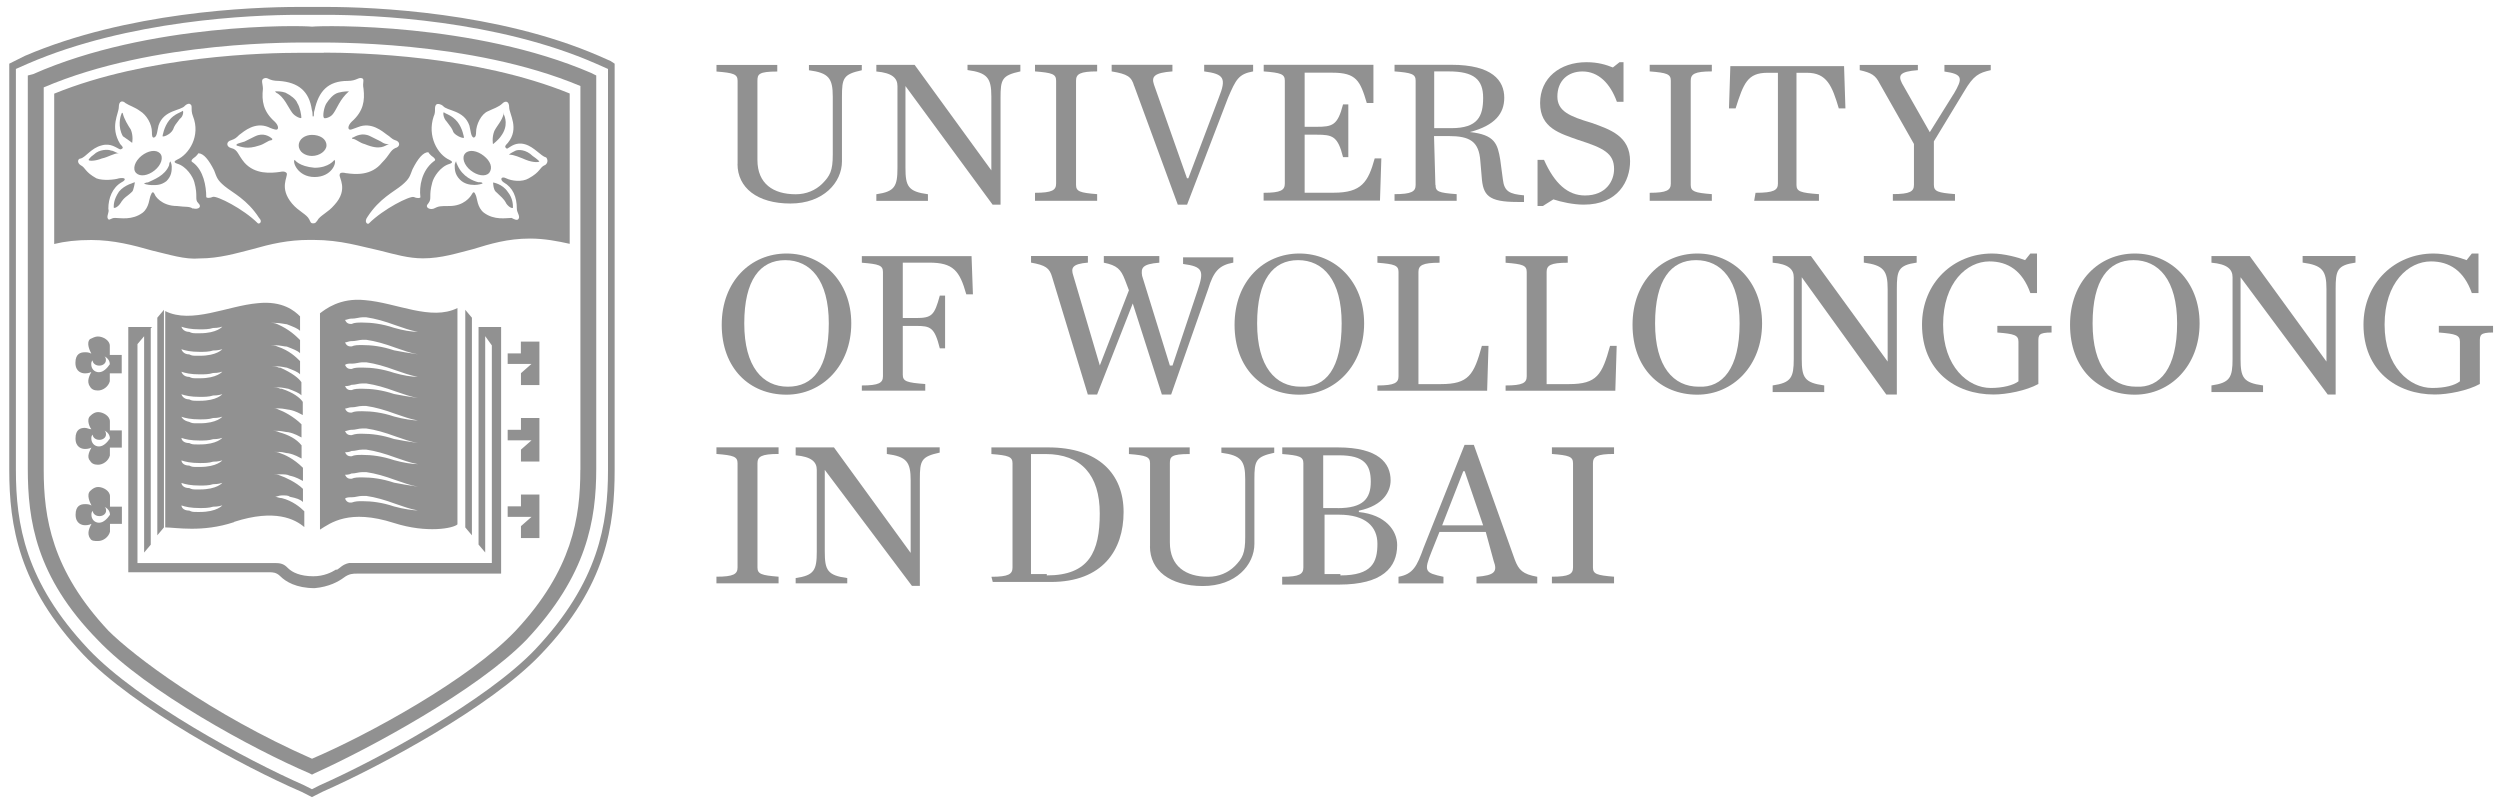 <svg width="249" height="80" viewBox="0 0 249 80" fill="none" xmlns="http://www.w3.org/2000/svg">
<path d="M73.465 16.32V8.047C73.465 7.387 73.066 7.26 71.362 7.125V6.465H77.416V7.125C75.576 7.125 75.44 7.387 75.44 8.047V15.931C75.44 18.3 77.017 19.349 79.255 19.349C80.307 19.349 81.231 18.951 81.892 18.3C82.681 17.513 82.944 16.989 82.944 15.407V9.629C82.944 7.793 82.545 7.26 80.57 6.998V6.473H85.835V6.998C83.995 7.395 83.859 7.785 83.859 9.629V16.067C83.859 18.165 82.019 20.271 78.721 20.271C75.423 20.271 73.456 18.698 73.456 16.329" fill="#919191"/>
<path d="M90.184 8.568V16.715C90.184 18.551 90.447 19.084 92.422 19.346V20.006H87.284V19.346C89.124 19.084 89.387 18.559 89.387 16.715V8.568C89.387 7.781 88.861 7.257 87.284 7.121V6.462H91.099L98.738 16.969V9.609C98.738 7.773 98.34 7.24 96.364 6.978V6.453H101.629V7.113C99.79 7.511 99.654 7.9 99.654 9.744V20.386H98.865L90.175 8.56L90.184 8.568Z" fill="#919191"/>
<path d="M103.087 19.202C104.8 19.202 105.189 18.94 105.189 18.28V8.035C105.189 7.375 104.791 7.248 103.087 7.113V6.453H109.276V7.113C107.563 7.113 107.173 7.375 107.173 8.035V18.415C107.173 19.075 107.572 19.202 109.276 19.337V19.997H103.087V19.21V19.202Z" fill="#919191"/>
<path d="M112.959 8.56C112.696 7.637 112.298 7.375 110.721 7.113V6.453H116.774V7.113C114.934 7.248 114.672 7.637 114.934 8.424L118.224 17.755H118.36L121.386 9.744C122.175 7.773 121.912 7.375 119.936 7.113V6.453H124.811V7.113C123.362 7.375 123.099 7.9 122.31 9.744L118.232 20.386H117.308L112.967 8.56H112.959Z" fill="#919191"/>
<path d="M125.865 19.202C127.578 19.202 127.968 18.94 127.968 18.28V8.035C127.968 7.375 127.569 7.248 125.865 7.113V6.453H136.793V10.26H136.132C135.471 8.027 135.081 7.24 132.707 7.24H129.943V12.629H131.13C132.707 12.629 133.232 12.493 133.767 10.395H134.292V15.649H133.767C133.241 13.551 132.715 13.415 131.13 13.415H129.943V19.194H132.842C135.606 19.194 136.268 18.145 136.921 15.776H137.582L137.446 19.98H125.856V19.194L125.865 19.202Z" fill="#919191"/>
<path d="M144.559 12.764C147.196 12.764 147.721 11.58 147.721 9.744C147.721 7.908 146.797 7.113 144.296 7.113H142.846V12.764H144.559ZM142.982 18.415C142.982 19.075 143.245 19.202 145.085 19.337V19.997H138.896V19.337C140.608 19.337 140.998 19.075 140.998 18.415V8.035C140.998 7.375 140.6 7.248 138.896 7.113V6.453H144.559C148.637 6.453 149.824 8.027 149.824 9.736C149.824 11.309 148.9 12.493 146.399 13.153C148.9 13.415 149.163 14.338 149.425 15.911L149.688 17.882C149.824 19.067 150.35 19.329 151.791 19.456V20.116H151.13C148.23 20.116 147.704 19.456 147.577 17.62L147.441 16.047C147.306 14.075 146.39 13.551 144.279 13.551H142.829L142.965 18.415H142.982Z" fill="#919191"/>
<path d="M153.123 15.924H153.784C154.836 18.293 156.158 19.469 157.862 19.469C159.965 19.469 160.762 18.022 160.762 16.838C160.762 15.264 159.711 14.74 157.209 13.944C155.37 13.285 153.394 12.76 153.394 10.264C153.394 7.769 155.37 6.195 158.006 6.195C159.193 6.195 159.982 6.458 160.643 6.72L161.305 6.195H161.703V10.138H161.042C160.38 8.302 159.202 7.117 157.616 7.117C156.167 7.117 155.115 8.04 155.115 9.613C155.115 11.06 156.302 11.584 158.541 12.244C160.38 12.904 162.356 13.555 162.356 16.051C162.356 18.022 161.169 20.382 157.744 20.382C156.692 20.382 155.505 20.12 154.717 19.858L153.666 20.518H153.14V15.916L153.123 15.924Z" fill="#919191"/>
<path d="M164.31 19.202C166.022 19.202 166.412 18.94 166.412 18.28V8.035C166.412 7.375 166.014 7.248 164.31 7.113V6.453H170.499V7.113C168.786 7.113 168.396 7.375 168.396 8.035V18.415C168.396 19.075 168.795 19.202 170.499 19.337V19.997H164.31V19.21V19.202Z" fill="#919191"/>
<path d="M174.843 19.203C176.683 19.203 177.081 18.941 177.081 18.281V7.25H176.03C174.054 7.25 173.656 8.299 172.867 10.794H172.206L172.342 6.59H183.669L183.804 10.794H183.143C182.482 8.561 181.956 7.25 179.98 7.25H178.929V18.417C178.929 19.076 179.328 19.203 181.167 19.339V19.998H174.716L174.851 19.212L174.843 19.203Z" fill="#919191"/>
<path d="M194.589 9.358C195.514 7.785 195.514 7.387 193.665 7.125V6.465H198.277V6.989C197.091 7.252 196.565 7.514 195.641 9.087L192.614 14.079V18.41C192.614 19.07 193.012 19.197 194.717 19.332V19.992H188.528V19.332C190.24 19.332 190.63 19.07 190.63 18.41V14.341L187.205 8.301C186.806 7.514 186.416 7.252 185.229 6.989V6.465H191.02V6.989C189.18 7.125 189.045 7.514 189.443 8.301L192.207 13.165L194.581 9.358H194.589Z" fill="#919191"/>
<path d="M82.548 32.212C82.548 27.881 80.709 25.91 78.207 25.91C75.706 25.91 74.129 27.881 74.129 32.212C74.129 36.544 75.969 38.515 78.47 38.515C80.971 38.515 82.548 36.679 82.548 32.212ZM71.883 32.348C71.883 28.016 74.782 25.25 78.335 25.25C81.887 25.25 84.787 28.008 84.787 32.212C84.787 36.417 81.887 39.31 78.335 39.31C74.647 39.31 71.883 36.679 71.883 32.348Z" fill="#919191"/>
<path d="M85.839 38.392C87.552 38.392 87.942 38.13 87.942 37.47V27.09C87.942 26.43 87.543 26.303 85.839 26.168V25.508H96.767L96.903 29.315H96.242C95.58 26.946 94.927 26.159 92.554 26.159H89.917V31.675H91.231C92.808 31.675 93.071 31.413 93.605 29.442H94.131V34.695H93.605C93.079 32.597 92.681 32.462 91.231 32.462H89.917V37.326C89.917 37.986 90.315 38.113 92.155 38.248V38.908H85.839V38.383V38.392Z" fill="#919191"/>
<path d="M112.043 27.873C111.644 26.824 111.254 26.427 109.94 26.164V25.505H115.468V26.164C113.755 26.3 113.628 26.689 113.755 27.476L116.519 36.409H116.782L119.283 28.922C119.945 26.951 119.809 26.554 117.834 26.291V25.631H122.836V26.156C121.386 26.418 120.86 27.078 120.335 28.787L116.647 39.294H115.722L112.823 30.225L109.271 39.294H108.346L104.794 27.603C104.531 26.68 104.133 26.418 102.691 26.156V25.496H108.355V26.156C106.778 26.291 106.642 26.68 106.905 27.467L109.542 36.401L112.441 28.914L112.043 27.865V27.873Z" fill="#919191"/>
<path d="M133.629 32.212C133.629 27.881 131.789 25.91 129.288 25.91C126.787 25.91 125.21 27.881 125.21 32.212C125.21 36.544 127.049 38.515 129.55 38.515C132.052 38.65 133.629 36.679 133.629 32.212ZM122.963 32.348C122.963 28.016 125.863 25.25 129.415 25.25C132.967 25.25 135.867 28.008 135.867 32.212C135.867 36.417 132.967 39.31 129.415 39.31C125.727 39.31 122.963 36.679 122.963 32.348Z" fill="#919191"/>
<path d="M137.19 38.392C138.903 38.392 139.293 38.13 139.293 37.47V27.09C139.293 26.43 138.895 26.303 137.19 26.168V25.508H143.38V26.168C141.667 26.168 141.277 26.43 141.277 27.09V38.257H143.515C146.279 38.257 146.805 37.334 147.593 34.45H148.255L148.119 38.916H137.19V38.392Z" fill="#919191"/>
<path d="M149.958 38.392C151.671 38.392 152.061 38.13 152.061 37.47V27.09C152.061 26.43 151.662 26.303 149.958 26.168V25.508H156.147V26.168C154.434 26.168 154.044 26.43 154.044 27.09V38.257H156.283C159.047 38.257 159.572 37.334 160.361 34.45H161.022L160.886 38.916H149.958V38.392Z" fill="#919191"/>
<path d="M173.265 32.212C173.265 27.881 171.425 25.91 168.924 25.91C166.423 25.91 164.846 27.881 164.846 32.212C164.846 36.544 166.686 38.515 169.187 38.515C171.561 38.65 173.265 36.679 173.265 32.212ZM162.6 32.348C162.6 28.016 165.499 25.25 169.052 25.25C172.604 25.25 175.503 28.008 175.503 32.212C175.503 36.417 172.604 39.31 169.052 39.31C165.364 39.31 162.6 36.679 162.6 32.348Z" fill="#919191"/>
<path d="M179.455 27.611V35.758C179.455 37.593 179.718 38.127 181.693 38.389V39.049H176.556V38.389C178.395 38.127 178.658 37.602 178.658 35.758V27.611C178.658 26.824 178.133 26.3 176.556 26.164V25.505H180.371L188.01 36.012V28.787C188.01 26.951 187.611 26.418 185.636 26.156V25.496H190.901V26.156C189.061 26.418 188.925 26.943 188.925 28.787V39.294H187.874L179.447 27.603L179.455 27.611Z" fill="#919191"/>
<path d="M191.432 32.348C191.432 28.143 194.594 25.25 198.409 25.25C199.596 25.25 201.046 25.648 201.699 25.91L202.224 25.25H202.886V29.192H202.224C201.436 26.959 199.986 26.037 198.146 26.037C195.908 26.037 193.534 28.135 193.534 32.339C193.534 36.544 196.035 38.642 198.274 38.642C199.461 38.642 200.512 38.38 201.038 37.982V34.04C201.038 33.38 200.639 33.253 198.935 33.118V32.458H204.336V33.118C203.021 33.118 203.021 33.38 203.021 34.04V38.244C201.834 38.904 199.859 39.293 198.545 39.293C194.73 39.293 191.432 36.924 191.432 32.331" fill="#919191"/>
<path d="M216.841 32.212C216.841 27.881 215.002 25.91 212.501 25.91C210 25.91 208.423 27.881 208.423 32.212C208.423 36.544 210.262 38.515 212.763 38.515C215.137 38.65 216.841 36.679 216.841 32.212ZM206.176 32.348C206.176 28.016 209.075 25.25 212.628 25.25C216.18 25.25 219.08 28.008 219.08 32.212C219.08 36.417 216.18 39.31 212.628 39.31C208.94 39.31 206.176 36.679 206.176 32.348Z" fill="#919191"/>
<path d="M223.16 27.611V35.758C223.16 37.593 223.423 38.127 225.399 38.389V39.049H220.261V38.389C222.101 38.127 222.363 37.602 222.363 35.758V27.611C222.363 26.824 221.838 26.3 220.261 26.164V25.505H224.076L231.715 36.012V28.787C231.715 26.951 231.316 26.418 229.341 26.156V25.496H234.606V26.156C232.766 26.418 232.631 26.943 232.631 28.787V39.294H231.842L223.152 27.603L223.16 27.611Z" fill="#919191"/>
<path d="M235.403 32.348C235.403 28.143 238.566 25.25 242.381 25.25C243.568 25.25 245.018 25.648 245.671 25.91L246.196 25.25H246.857V29.192H246.196C245.408 26.959 243.958 26.037 242.118 26.037C239.88 26.037 237.506 28.135 237.506 32.339C237.506 36.544 240.007 38.642 242.245 38.642C243.559 38.642 244.484 38.38 245.009 37.982V34.04C245.009 33.38 244.611 33.253 242.907 33.118V32.458H248.307V33.118C246.993 33.118 246.993 33.38 246.993 34.04V38.244C245.806 38.904 243.831 39.293 242.517 39.293C238.701 39.293 235.403 36.924 235.403 32.331" fill="#919191"/>
<path d="M82.148 46.797V54.943C82.148 56.779 82.41 57.312 84.386 57.574V58.099H79.248V57.574C81.088 57.312 81.351 56.788 81.351 54.943V46.797C81.351 46.01 80.825 45.485 79.248 45.35V44.563H83.063L90.702 55.07V47.846C90.702 46.01 90.304 45.477 88.328 45.215V44.555H93.593V45.079C91.753 45.477 91.618 45.866 91.618 47.71V58.352H90.829L82.139 46.788L82.148 46.797Z" fill="#919191"/>
<path d="M71.357 57.439C73.07 57.439 73.46 57.177 73.46 56.517V46.137C73.46 45.477 73.061 45.35 71.357 45.215V44.555H77.546V45.215C75.834 45.215 75.444 45.477 75.444 46.137V56.517C75.444 57.177 75.842 57.303 77.546 57.439V58.099H71.357V57.439Z" fill="#919191"/>
<path d="M104.271 57.311C108.485 57.311 109.536 54.943 109.536 51.136C109.536 47.329 107.696 45.222 104.135 45.222H102.686V57.176H104.262V57.311H104.271ZM98.743 57.447C100.456 57.447 100.846 57.184 100.846 56.525V46.145C100.846 45.485 100.447 45.358 98.743 45.222V44.562H104.407C109.409 44.562 111.91 47.194 111.91 51C111.91 54.807 109.807 57.963 104.669 57.963H98.879L98.743 57.438V57.447Z" fill="#919191"/>
<path d="M114.544 54.418V46.145C114.544 45.485 114.146 45.358 112.441 45.222V44.562H118.495V45.222C116.655 45.222 116.519 45.485 116.519 46.145V54.029C116.519 56.398 118.096 57.447 120.335 57.447C121.386 57.447 122.31 57.049 122.971 56.398C123.76 55.611 124.023 55.086 124.023 53.505V47.726C124.023 45.891 123.624 45.358 121.649 45.096V44.571H126.914V45.096C125.074 45.493 124.938 45.882 124.938 47.726V54.164C124.938 56.262 123.098 58.369 119.8 58.369C116.511 58.369 114.535 56.795 114.535 54.427" fill="#919191"/>
<path d="M133.503 57.311C136.666 57.311 137.191 56 137.191 54.156C137.191 52.447 136.004 51.263 133.376 51.263H131.926V57.176H133.503V57.311ZM133.24 50.611C135.741 50.611 136.53 49.689 136.53 47.98C136.53 46.271 135.869 45.349 133.367 45.349H131.791V50.603H133.24V50.611ZM127.713 57.447C129.425 57.447 129.815 57.184 129.815 56.525V46.145C129.815 45.485 129.417 45.358 127.713 45.222V44.562H133.24C137.318 44.562 138.505 46.136 138.505 47.845C138.505 48.894 137.844 50.34 135.343 50.865V51C137.98 51.263 139.158 52.836 139.158 54.283C139.158 56.516 137.708 58.225 133.367 58.225H127.704V57.438L127.713 57.447Z" fill="#919191"/>
<path d="M147.718 52.32L145.879 46.931H145.743L143.64 52.32H147.718ZM147.981 52.98H143.369L142.581 54.951C141.792 56.922 141.919 57.049 143.768 57.447V58.106H139.291V57.447C140.741 57.184 141.131 56.398 141.792 54.553L145.87 44.309H146.794L150.872 55.738C151.271 56.787 151.661 57.184 153.111 57.447V58.106H147.057V57.447C148.897 57.311 149.16 56.922 148.77 55.873L147.981 52.98Z" fill="#919191"/>
<path d="M154.57 57.439C156.283 57.439 156.673 57.177 156.673 56.517V46.137C156.673 45.477 156.274 45.35 154.57 45.215V44.555H160.759V45.215C159.047 45.215 158.657 45.477 158.657 46.137V56.517C158.657 57.177 159.055 57.303 160.759 57.439V58.099H154.57V57.439Z" fill="#919191"/>
<path d="M29.754 14.483C29.754 15.143 30.415 15.532 31.068 15.532C31.857 15.532 32.518 15.007 32.518 14.483C32.518 13.823 31.857 13.434 31.068 13.434C30.407 13.434 29.754 13.831 29.754 14.483Z" fill="#919191"/>
<path d="M33.306 15.922C33.306 15.922 32.78 16.709 31.33 16.709C29.753 16.573 29.355 15.922 29.355 15.922C29.092 16.057 29.618 17.631 31.33 17.631C33.043 17.631 33.569 16.184 33.306 15.922Z" fill="#919191"/>
<path d="M30.017 11.725C30.017 11.463 29.881 10.676 29.618 10.278C29.482 9.881 28.957 9.491 28.431 9.229C28.033 9.094 27.643 9.094 27.507 9.094C27.371 9.094 27.371 9.094 27.507 9.229C28.296 9.627 28.694 10.676 29.084 11.201C29.347 11.598 30.008 11.861 30.008 11.725" fill="#919191"/>
<path d="M18.164 11.061C18.028 11.197 17.375 11.323 16.85 11.983C16.324 12.643 16.189 13.557 16.189 13.557C16.189 13.693 16.977 13.422 17.24 12.897C17.375 12.499 17.503 12.373 17.901 11.848C18.3 11.586 18.3 10.926 18.164 11.061Z" fill="#919191"/>
<path d="M11.062 14.998C10.799 14.862 9.875 14.862 9.349 15.395C8.95 15.658 8.823 15.92 8.823 15.92C8.823 16.056 9.485 16.056 10.137 15.785C10.799 15.649 11.324 15.26 11.85 15.26C11.587 15.26 11.324 14.998 11.062 14.998Z" fill="#919191"/>
<path d="M34.758 9.094C34.623 9.094 34.233 9.094 33.707 9.229C33.182 9.365 32.783 9.889 32.52 10.278C32.258 10.676 32.122 11.59 32.258 11.725C32.258 11.861 32.919 11.725 33.182 11.328C33.58 10.803 33.843 9.881 34.758 9.094C35.021 9.094 34.894 9.094 34.758 9.094Z" fill="#919191"/>
<path d="M13.165 14.221C13.165 14.221 13.301 13.561 13.03 12.91C12.767 12.512 12.368 11.861 12.241 11.336C12.241 11.2 12.105 11.2 12.105 11.336C11.97 11.598 11.707 12.647 12.241 13.57C12.64 13.832 13.165 14.23 13.165 14.23" fill="#919191"/>
<path d="M16.979 16.059C16.979 16.059 16.843 16.194 16.843 16.456C16.444 17.506 15.266 17.903 14.74 18.166C14.477 18.166 14.342 18.301 14.342 18.301C14.342 18.301 14.74 18.436 15.13 18.436C15.656 18.436 16.054 18.436 16.58 18.039C17.106 17.514 17.106 16.989 17.106 16.592C17.106 16.329 16.97 16.067 16.97 16.067" fill="#919191"/>
<path d="M15.927 15.262C15.528 14.864 14.74 15 14.087 15.524C13.434 16.049 13.163 16.836 13.561 17.233C13.96 17.631 14.748 17.496 15.401 16.971C16.054 16.447 16.325 15.66 15.927 15.262Z" fill="#919191"/>
<path d="M11.852 19.083C11.326 19.87 11.326 20.395 11.326 20.657C11.326 20.792 11.725 20.657 11.987 20.259C12.386 19.599 12.649 19.599 13.174 19.075C13.31 18.939 13.437 18.152 13.437 18.152C13.437 18.152 12.386 18.415 11.86 19.075" fill="#919191"/>
<path d="M25.406 13.575L24.355 14.1C23.956 14.235 23.829 14.235 23.566 14.362V14.498C24.092 14.633 24.618 14.896 25.805 14.498C26.33 14.362 26.729 13.973 26.992 13.973C27.127 13.973 27.127 13.837 27.127 13.837C26.864 13.575 26.203 13.177 25.415 13.575" fill="#919191"/>
<path d="M48.19 15.524C47.529 15 46.74 14.864 46.35 15.262C45.952 15.66 46.215 16.447 46.876 16.971C47.537 17.496 48.325 17.631 48.715 17.233C49.114 16.709 48.851 16.049 48.19 15.524Z" fill="#919191"/>
<path d="M54.241 16.451C53.716 16.714 53.843 17.111 52.664 17.763C52.003 18.16 50.952 18.025 50.426 17.763C49.901 17.5 49.765 17.898 50.163 18.16C51.087 18.685 51.477 19.607 51.477 20.791C51.477 21.189 51.876 21.578 51.613 21.84C51.477 21.976 51.215 21.84 50.952 21.705C50.426 21.705 49.239 21.967 48.188 21.18C47.527 20.656 47.527 19.734 47.399 19.471C47.264 19.074 47.137 19.074 47.001 19.336C46.865 19.598 46.212 20.52 44.763 20.52C43.839 20.52 43.711 20.52 43.186 20.783C42.787 20.918 42.262 20.647 42.66 20.258C43.059 19.734 42.66 19.598 43.059 18.16C43.194 17.636 43.847 16.587 44.771 16.325C45.17 16.189 45.034 16.062 44.771 15.927C43.584 15.402 42.533 13.558 43.194 11.595C43.457 11.071 43.194 10.673 43.457 10.411C43.593 10.276 43.983 10.411 44.118 10.546C44.517 11.071 46.221 10.944 46.755 12.518C46.891 13.042 46.891 13.567 47.154 13.702C47.416 13.702 47.416 13.304 47.416 13.177C47.416 12.391 47.942 11.342 48.603 11.079C49.129 10.817 49.655 10.682 50.053 10.293C50.316 10.03 50.714 10.03 50.714 10.69C50.714 11.35 51.766 12.788 50.579 14.235C50.443 14.37 50.316 14.497 50.316 14.633C50.316 14.633 50.452 14.895 50.579 14.768C50.842 14.633 51.367 14.108 52.291 14.37C53.215 14.633 53.868 15.555 54.394 15.681C54.53 15.817 54.657 16.206 54.258 16.468M41.88 19.624C41.88 19.759 41.482 19.759 41.219 19.624C40.82 19.488 38.192 20.808 36.742 22.255C36.607 22.39 36.217 22.119 36.607 21.595C37.794 19.759 39.243 19.099 40.032 18.439C40.82 17.779 40.82 17.517 41.083 16.866C41.609 15.817 42.134 15.157 42.66 15.157C42.66 15.157 42.796 15.419 43.186 15.681C43.321 15.817 43.449 15.944 43.186 16.079C41.999 17.001 41.736 18.575 41.872 19.624M34.496 17.255C33.97 17.12 33.834 17.255 33.834 17.39C33.699 17.653 34.758 18.837 33.309 20.41C32.647 21.197 31.859 21.459 31.596 21.984C31.46 22.119 31.46 22.246 31.198 22.246C30.935 22.246 30.935 22.111 30.799 21.849C30.536 21.324 29.748 21.062 29.087 20.275C27.772 18.702 28.688 17.644 28.561 17.255C28.561 17.255 28.425 16.993 27.899 17.12C26.975 17.255 25.398 17.382 24.347 16.198C23.686 15.411 23.686 14.886 23.033 14.751C22.507 14.616 22.507 14.091 23.033 13.964C23.431 13.829 23.559 13.702 23.822 13.44C24.347 13.042 25.398 12.128 26.721 12.653C26.984 12.788 27.382 12.915 27.509 12.915C27.772 12.915 27.772 12.518 27.374 12.128C26.187 11.079 26.06 10.03 26.187 8.846C26.187 8.322 25.924 7.924 26.323 7.797C26.721 7.662 26.721 8.059 27.772 8.059C29.748 8.195 30.799 9.108 31.062 10.953C31.198 11.35 31.062 11.612 31.198 11.612C31.333 11.477 31.198 11.35 31.333 10.953C31.732 9.117 32.647 8.059 34.623 8.059C35.547 8.059 35.674 7.662 36.072 7.797C36.335 7.932 36.072 8.195 36.208 8.846C36.344 10.03 36.208 11.079 35.021 12.128C34.623 12.526 34.623 12.915 34.886 12.915C35.021 12.915 35.284 12.78 35.674 12.653C36.988 12.128 38.048 13.05 38.574 13.44C38.836 13.575 38.972 13.837 39.362 13.964C39.888 14.1 39.888 14.624 39.362 14.751C38.836 15.013 38.836 15.411 38.048 16.198C36.997 17.509 35.411 17.382 34.496 17.247M25.678 22.238C24.229 20.791 21.6 19.48 21.202 19.607C20.939 19.742 20.541 19.742 20.541 19.607C20.541 18.558 20.278 16.976 19.226 16.189C18.963 16.054 19.091 15.927 19.226 15.791C19.625 15.529 19.752 15.267 19.752 15.267C20.278 15.267 20.803 15.927 21.329 16.976C21.592 17.636 21.592 17.898 22.38 18.549C23.169 19.201 24.619 19.861 25.805 21.705C26.204 22.102 25.805 22.365 25.67 22.229M19.218 20.783C18.819 20.52 18.556 20.647 17.641 20.52C16.064 20.52 15.403 19.471 15.403 19.336C15.267 19.074 15.14 19.074 15.004 19.471C14.868 19.734 14.869 20.656 14.216 21.18C13.164 21.967 11.977 21.705 11.452 21.705C11.053 21.705 10.926 21.967 10.791 21.84C10.528 21.578 10.926 21.18 10.791 20.791C10.791 19.742 11.189 18.693 12.105 18.16C12.63 17.898 12.503 17.636 11.842 17.763C11.443 17.898 10.265 18.025 9.604 17.763C8.417 17.103 8.552 16.714 8.027 16.451C7.628 16.189 7.764 15.791 8.027 15.791C8.552 15.656 9.078 14.742 10.129 14.48C11.053 14.218 11.579 14.742 11.969 14.878C12.105 14.878 12.232 14.742 12.232 14.742C12.232 14.607 12.096 14.48 11.969 14.345C10.918 12.636 11.833 11.325 11.833 10.665C11.833 10.005 12.232 10.005 12.495 10.267C12.893 10.53 13.419 10.665 13.944 11.054C14.606 11.452 15.131 12.365 15.131 13.152C15.131 13.414 15.131 13.812 15.394 13.677C15.657 13.541 15.657 13.017 15.793 12.492C16.318 10.919 18.031 11.046 18.429 10.521C18.565 10.386 18.828 10.259 18.955 10.386C19.218 10.521 18.955 10.91 19.218 11.57C20.006 13.541 18.819 15.377 17.641 15.902C17.378 16.037 17.242 16.164 17.641 16.299C18.565 16.561 19.218 17.61 19.354 18.135C19.752 19.581 19.354 19.844 19.752 20.233C20.151 20.622 19.752 20.893 19.226 20.757M32.257 5.259H29.883C26.458 5.259 14.741 5.521 5.398 9.328V24.302C6.45 24.04 7.637 23.904 9.086 23.904C11.325 23.904 13.3 24.429 15.14 24.953C16.852 25.351 18.429 25.875 19.879 25.74C21.855 25.74 23.567 25.216 25.144 24.818C26.984 24.294 28.697 23.896 30.808 23.896H31.206C33.97 23.896 35.945 24.556 37.785 24.945C39.362 25.343 40.685 25.732 42.126 25.732C43.966 25.732 45.551 25.207 47.128 24.81C48.841 24.285 50.553 23.761 52.791 23.761C54.241 23.761 55.555 24.023 56.742 24.285V9.311C47.391 5.504 35.674 5.242 32.257 5.242" fill="#919191"/>
<path d="M50.16 11.336C50.024 11.2 50.16 11.2 50.16 11.336C50.024 11.996 49.499 12.521 49.236 13.045C48.973 13.705 49.1 14.357 49.1 14.357C49.1 14.357 49.626 13.959 49.889 13.57C50.677 12.521 50.287 11.598 50.151 11.336" fill="#919191"/>
<path d="M51.351 15.004C51.088 15.14 50.825 15.267 50.69 15.402C51.215 15.402 51.741 15.665 52.402 15.927C53.063 16.19 53.716 16.19 53.716 16.063C53.716 16.063 53.453 15.8 53.055 15.538C52.394 14.877 51.605 14.877 51.342 15.013" fill="#919191"/>
<path d="M49.377 19.09C49.903 19.614 50.166 19.75 50.428 20.274C50.691 20.672 51.09 20.799 51.09 20.672C51.09 20.41 51.09 19.75 50.564 19.098C50.038 18.311 49.114 18.176 49.114 18.176C49.114 18.176 49.114 18.836 49.377 19.098" fill="#919191"/>
<path d="M47.663 18.158C47.137 18.022 46.086 17.633 45.56 16.448C45.425 16.186 45.425 16.051 45.425 16.051C45.425 16.051 45.289 16.313 45.289 16.448C45.289 16.846 45.289 17.371 45.815 17.895C46.213 18.293 46.739 18.42 47.264 18.42C47.663 18.42 48.053 18.285 48.053 18.285C48.053 18.149 47.917 18.149 47.654 18.149" fill="#919191"/>
<path d="M46.213 13.698C46.213 13.698 46.078 12.775 45.552 12.124C45.026 11.472 44.365 11.337 44.238 11.202C44.102 11.066 44.102 11.726 44.501 12.124C44.899 12.649 45.026 12.784 45.162 13.173C45.425 13.571 46.213 13.833 46.213 13.698Z" fill="#919191"/>
<path d="M38.709 14.35C38.446 14.35 38.31 14.35 37.92 14.088L36.869 13.563C36.081 13.165 35.419 13.563 35.156 13.698C35.021 13.698 35.021 13.834 35.156 13.834C35.419 13.834 35.818 14.232 36.343 14.359C37.92 15.019 38.319 14.494 38.717 14.359" fill="#919191"/>
<path d="M57.801 46.798C57.801 51.527 57.012 56.78 51.349 62.829C46.736 67.693 36.605 73.209 31.077 75.569C20.937 71.103 13.307 65.325 10.806 62.829C5.142 56.789 4.354 51.527 4.354 46.798V8.704C15.409 3.975 29.763 4.237 31.077 4.237H31.213C32.527 4.237 46.881 3.975 57.809 8.568V46.798H57.801ZM31.077 2.655C29.89 2.519 14.884 2.257 3.294 7.384L2.769 7.519V46.671C2.769 51.797 3.557 57.44 9.746 63.751C14.621 68.878 25.278 74.656 30.814 77.016L31.077 77.151L31.34 77.016C36.868 74.52 47.533 68.742 52.408 63.751C58.462 57.313 59.386 51.797 59.386 46.671V7.519L58.86 7.257C47.271 2.266 32.264 2.528 31.077 2.655Z" fill="#919191"/>
<path d="M32.52 0.691H29.756C24.881 0.691 12.639 1.216 2.499 5.556L1.448 6.08L0.922 6.343V46.806C0.922 52.321 1.846 58.37 8.298 65.197C13.3 70.451 24.228 76.364 30.019 78.859L30.808 79.257L31.07 79.392L31.333 79.257L32.122 78.859C37.785 76.364 48.841 70.451 53.843 65.197C60.422 58.361 61.219 52.321 61.219 46.806V6.343L60.82 6.08L59.633 5.556C49.629 1.224 37.251 0.691 32.512 0.691M32.512 1.478C37.251 1.478 49.493 2.003 59.371 6.343L60.557 6.867V46.806C60.557 52.194 59.633 57.972 53.317 64.672C48.442 69.799 37.514 75.704 31.859 78.208L31.07 78.606L30.282 78.208C24.618 75.712 13.826 69.934 8.824 64.672C2.507 57.972 1.583 52.194 1.583 46.806V6.867L2.77 6.343C12.774 2.011 25.017 1.478 29.756 1.478H32.52" fill="#919191"/>
<path d="M9.877 37.075C9.351 37.075 9.089 36.678 9.089 36.289C9.089 36.153 9.089 36.026 9.224 35.891C9.224 36.153 9.487 36.416 9.886 36.416C10.284 36.416 10.547 36.153 10.547 35.891C10.547 35.756 10.547 35.629 10.411 35.493C10.674 35.629 10.937 35.891 10.937 36.28C10.674 36.678 10.276 37.067 9.886 37.067M10.937 34.436C10.937 33.911 10.276 33.514 9.75 33.514C9.487 33.514 9.224 33.649 8.961 33.776C8.563 34.174 8.961 34.96 9.097 35.223C8.834 35.087 8.699 35.087 8.436 35.087C8.037 35.087 7.512 35.223 7.512 36.136C7.512 37.05 8.173 37.185 8.436 37.185C8.571 37.185 8.834 37.185 9.097 37.05C8.961 37.312 8.571 37.972 8.961 38.496C9.097 38.759 9.36 38.894 9.75 38.894C10.276 38.894 10.801 38.497 10.937 37.972V37.185H12.124V35.349H10.937V34.427M34.896 50.061C34.498 50.061 34.371 49.663 34.371 49.663C34.506 49.528 34.769 49.528 35.032 49.528C35.43 49.528 35.693 49.393 36.083 49.393H36.482C37.406 49.528 38.322 49.79 39.381 50.179C40.17 50.442 40.831 50.704 41.62 50.839C41.221 50.839 40.17 50.704 39.246 50.442C38.059 50.044 37.007 49.917 36.083 49.917C35.685 49.917 35.422 49.917 35.032 50.053H34.896M35.032 47.159C35.43 47.159 35.693 47.024 36.083 47.024H36.482C37.406 47.159 38.322 47.422 39.381 47.811C40.17 48.073 40.831 48.335 41.62 48.471C40.695 48.335 39.907 48.208 39.246 48.073C38.059 47.675 37.007 47.548 36.083 47.548C35.685 47.548 35.295 47.548 35.032 47.684H34.896C34.498 47.684 34.371 47.286 34.371 47.286C34.506 47.286 34.769 47.286 35.032 47.151M35.032 44.917C35.43 44.917 35.693 44.782 36.083 44.782H36.482C37.406 44.917 38.322 45.18 39.381 45.569C40.17 45.831 40.831 46.093 41.62 46.229C41.094 46.229 40.17 46.093 39.246 45.831C38.059 45.434 37.007 45.307 36.083 45.307C35.685 45.307 35.295 45.307 35.032 45.442H34.896C34.498 45.442 34.371 45.044 34.371 45.044C34.506 45.044 34.769 45.044 35.032 44.909M35.032 42.811C35.43 42.811 35.693 42.676 36.083 42.676H36.482C37.406 42.811 38.322 43.073 39.381 43.462C40.17 43.725 40.831 43.987 41.62 44.122C40.695 43.987 39.907 43.86 39.246 43.725C38.059 43.327 37.007 43.2 36.083 43.2C35.685 43.2 35.422 43.2 35.032 43.336H34.896C34.498 43.336 34.371 42.938 34.371 42.938C34.506 42.938 34.769 42.803 35.032 42.803M35.032 40.569C35.43 40.569 35.693 40.434 36.083 40.434H36.482C37.406 40.569 38.322 40.831 39.381 41.221C40.17 41.483 40.831 41.745 41.62 41.88C41.221 41.88 40.17 41.745 39.246 41.483C38.059 41.085 37.007 40.958 36.083 40.958C35.685 40.958 35.295 40.958 35.032 41.094H34.896C34.498 41.094 34.371 40.696 34.371 40.696C34.506 40.696 34.769 40.561 35.032 40.561M35.032 38.327C35.43 38.327 35.693 38.192 36.083 38.192H36.482C37.406 38.327 38.322 38.59 39.381 38.979C40.17 39.241 40.831 39.503 41.62 39.639C40.695 39.503 39.907 39.376 39.246 39.241C38.059 38.843 37.007 38.717 36.083 38.717C35.685 38.717 35.295 38.717 35.032 38.852H34.896C34.498 38.852 34.371 38.454 34.371 38.454C34.506 38.454 34.769 38.454 35.032 38.319M35.032 36.221C35.43 36.221 35.82 36.086 36.083 36.086H36.482C37.406 36.221 38.322 36.483 39.381 36.872C40.17 37.135 40.831 37.397 41.62 37.532C40.958 37.532 40.17 37.397 39.246 37.135C38.059 36.737 37.007 36.61 36.083 36.61C35.685 36.61 35.295 36.61 35.032 36.745H34.896C34.498 36.745 34.371 36.348 34.371 36.348C34.506 36.212 34.769 36.212 35.032 36.212M35.032 33.979C35.43 33.979 35.82 33.844 36.083 33.844H36.482C37.406 33.979 38.322 34.241 39.381 34.63C40.17 34.893 40.831 35.155 41.62 35.29C40.695 35.155 39.907 35.028 39.246 34.893C38.059 34.495 37.007 34.368 36.083 34.368C35.685 34.368 35.295 34.368 35.032 34.504H34.896C34.498 34.504 34.371 34.106 34.371 34.106C34.506 34.106 34.769 33.971 35.032 33.971M35.032 31.737C35.43 31.737 35.82 31.602 36.083 31.602H36.482C37.406 31.737 38.322 32 39.381 32.389C40.17 32.651 40.831 32.913 41.62 33.048C40.958 33.048 40.17 32.913 39.246 32.651C38.059 32.253 37.007 32.126 36.083 32.126C35.685 32.126 35.295 32.126 35.032 32.262H34.896C34.498 32.262 34.371 31.864 34.371 31.864C34.506 31.864 34.769 31.729 35.032 31.729M39.246 52.091C42.535 53.14 45.172 52.616 45.562 52.227V30.68C42.925 31.991 39.508 30.155 36.346 29.893C33.845 29.631 32.395 30.815 31.87 31.204V52.751C32.921 52.091 34.769 50.653 39.246 52.091ZM9.886 44.469C9.36 44.469 9.097 44.072 9.097 43.682C9.097 43.547 9.097 43.42 9.233 43.285C9.233 43.547 9.496 43.809 9.894 43.809C10.293 43.809 10.555 43.547 10.555 43.285C10.555 43.149 10.555 43.023 10.42 42.887C10.683 43.023 10.945 43.285 10.945 43.674C10.683 44.072 10.284 44.461 9.894 44.461M10.945 41.965C10.945 41.441 10.284 41.043 9.758 41.043C9.496 41.043 9.233 41.178 8.97 41.441C8.571 41.838 8.97 42.625 9.106 42.752C8.843 42.752 8.707 42.616 8.444 42.616C8.046 42.616 7.52 42.752 7.52 43.666C7.52 44.579 8.181 44.715 8.444 44.715C8.58 44.715 8.843 44.715 9.106 44.579C8.97 44.841 8.58 45.501 8.97 45.89C9.106 46.153 9.368 46.288 9.758 46.288C10.284 46.288 10.81 45.89 10.945 45.366V44.579H12.132V42.87H10.945V41.948M9.894 52.066C9.368 52.066 9.106 51.668 9.106 51.279C9.106 51.144 9.106 51.017 9.241 50.882C9.241 51.144 9.504 51.406 9.903 51.406C10.301 51.406 10.564 51.144 10.564 50.882C10.564 50.746 10.564 50.619 10.428 50.484C10.691 50.619 10.954 50.882 10.954 51.271C10.691 51.668 10.293 52.057 9.903 52.057M10.954 49.427C10.954 48.902 10.293 48.504 9.767 48.504C9.504 48.504 9.241 48.64 8.978 48.902C8.58 49.3 8.978 50.086 9.114 50.349C8.851 50.213 8.716 50.213 8.453 50.213C8.054 50.213 7.529 50.349 7.529 51.262C7.529 52.176 8.19 52.311 8.453 52.311C8.588 52.311 8.851 52.311 9.114 52.176C8.978 52.438 8.588 53.098 8.978 53.623C9.114 53.885 9.377 53.885 9.767 53.885C10.293 53.885 10.818 53.487 10.954 52.963V52.176H12.141V50.467H10.954V49.418M18.067 50.34C18.465 50.475 18.991 50.602 19.907 50.602C20.305 50.602 20.831 50.602 21.221 50.467C21.357 50.467 21.747 50.467 22.145 50.332C22.145 50.332 21.619 50.992 19.907 50.992H19.644C19.245 50.992 19.118 50.992 18.855 50.856C18.194 50.856 18.067 50.459 18.067 50.332M18.067 48.098C18.465 48.234 18.991 48.361 19.907 48.361C20.305 48.361 20.831 48.361 21.221 48.225C21.357 48.225 21.747 48.225 22.145 48.09C22.145 48.09 21.619 48.75 19.907 48.75H19.644C19.245 48.75 19.118 48.75 18.855 48.614C18.194 48.614 18.067 48.217 18.067 48.09M18.067 45.856C18.465 45.992 18.991 46.119 19.907 46.119C20.305 46.119 20.831 46.119 21.221 45.983C21.357 45.983 21.747 45.983 22.145 45.848C22.145 45.848 21.619 46.508 19.907 46.508H19.644C19.245 46.508 19.118 46.508 18.855 46.373C18.194 46.373 18.067 45.975 18.067 45.848C18.067 45.938 18.067 45.938 18.067 45.848M18.067 43.615C18.465 43.75 18.991 43.877 19.907 43.877C20.305 43.877 20.831 43.877 21.221 43.742C21.357 43.742 21.747 43.742 22.145 43.606C22.145 43.606 21.619 44.266 19.907 44.266H19.644C19.245 44.266 19.118 44.266 18.855 44.131C18.194 44.131 18.067 43.733 18.067 43.606C18.067 43.697 18.067 43.697 18.067 43.606M18.067 41.508C18.465 41.644 18.991 41.77 19.907 41.77C20.305 41.77 20.831 41.77 21.221 41.635C21.357 41.635 21.747 41.635 22.145 41.5C22.145 41.5 21.619 42.16 19.907 42.16H19.644C19.245 42.16 19.118 42.16 18.855 42.024C18.194 41.889 18.067 41.5 18.067 41.5M18.067 39.266C18.465 39.402 18.991 39.529 19.907 39.529C20.305 39.529 20.831 39.529 21.221 39.393C21.357 39.393 21.747 39.393 22.145 39.258C22.145 39.258 21.619 39.918 19.907 39.918H19.644C19.245 39.918 19.118 39.918 18.855 39.782C18.194 39.782 18.067 39.258 18.067 39.258M18.067 37.025C18.465 37.16 18.991 37.287 19.907 37.287C20.305 37.287 20.831 37.287 21.221 37.151C21.357 37.151 21.747 37.151 22.145 37.016C22.145 37.016 21.619 37.676 19.907 37.676H19.644C19.245 37.676 19.118 37.676 18.855 37.541C18.194 37.541 18.067 37.016 18.067 37.016M18.067 34.783C18.465 34.918 18.991 35.045 19.907 35.045C20.305 35.045 20.831 35.045 21.221 34.91C21.357 34.91 21.747 34.91 22.145 34.774C22.145 34.774 21.619 35.434 19.907 35.434H19.644C19.245 35.434 19.118 35.434 18.855 35.299C18.194 35.299 18.067 34.774 18.067 34.774M18.067 32.541C18.465 32.676 18.991 32.803 19.907 32.803C20.305 32.803 20.831 32.803 21.221 32.668C21.357 32.668 21.747 32.668 22.145 32.532C22.145 32.532 21.619 33.192 19.907 33.192H19.644C19.245 33.192 19.118 33.192 18.855 33.057C18.194 33.057 18.067 32.532 18.067 32.532M23.332 51.973C27.41 50.662 29.385 51.711 30.309 52.497V50.924C29.911 50.526 29.123 49.875 28.071 49.613C27.808 49.613 27.546 49.477 27.41 49.477C27.546 49.477 27.808 49.342 28.071 49.342C28.47 49.342 28.733 49.342 28.86 49.477C29.521 49.613 29.911 49.74 30.174 50.002V48.691C29.513 48.031 28.334 47.506 27.936 47.379C27.673 47.244 27.41 47.244 27.274 47.244H27.936C28.334 47.244 28.597 47.244 28.86 47.379C29.521 47.515 29.911 47.777 30.174 47.904V46.593C29.25 45.67 28.334 45.281 27.936 45.146C27.673 45.011 27.41 45.011 27.274 45.011H27.8C28.198 45.011 28.461 45.146 28.724 45.146C29.385 45.281 29.776 45.544 30.038 45.67V44.359C29.513 43.699 28.724 43.31 27.8 43.048C27.537 42.913 27.274 42.913 27.139 42.913H27.664C28.063 42.913 28.453 43.048 28.716 43.048C29.377 43.183 29.767 43.446 30.03 43.572V42.261C29.241 41.474 28.19 40.95 27.791 40.815C27.529 40.679 27.393 40.679 27.266 40.679H27.791C28.19 40.679 28.716 40.815 28.843 40.815C29.504 40.95 29.894 41.212 30.157 41.339V40.028C29.894 39.63 29.233 39.106 28.054 38.717H27.919C27.656 38.581 27.393 38.581 27.257 38.581H27.656C28.182 38.581 28.58 38.717 28.707 38.717C29.369 38.979 29.759 39.114 30.021 39.376V38.065C29.759 37.667 29.097 37.143 27.919 36.618H27.783C27.52 36.483 27.257 36.483 27.122 36.483H27.52C28.046 36.483 28.444 36.618 28.572 36.618C29.233 36.881 29.623 37.016 29.886 37.278V35.967C29.487 35.569 28.834 34.918 27.647 34.52C27.385 34.385 27.122 34.385 26.986 34.385H27.385C27.91 34.385 28.309 34.52 28.572 34.52C29.233 34.783 29.623 34.918 29.886 35.18V33.869C29.487 33.471 28.834 32.82 27.647 32.296C27.385 32.16 27.122 32.16 26.986 32.16H27.385C27.91 32.16 28.436 32.296 28.572 32.296C29.233 32.558 29.623 32.693 29.886 32.955V31.509C29.36 30.984 28.173 29.935 25.672 30.198C22.645 30.46 19.093 32.296 16.456 30.984V52.531C17.508 52.531 20.144 53.056 23.307 52.007M16.329 30.857L15.668 31.644V53.318L16.329 52.531V30.857ZM51.878 42.811H50.564V43.86H52.938L51.887 44.782V45.967H53.726V41.635H51.887V42.819L51.878 42.811ZM47.003 31.644L46.342 30.857V52.531L47.003 53.318V31.644ZM51.878 34.013V35.197H50.564V36.246H52.938L51.887 37.168V38.353H53.726V34.021H51.887L51.878 34.013ZM51.878 50.433H50.564V51.482H52.938L51.887 52.404V53.589H53.726V49.257H51.887V50.442L51.878 50.433ZM47.664 32.566V54.24L48.326 55.027V33.48L48.987 34.402V56.076H34.769C34.108 56.211 33.845 56.6 33.582 56.736H33.447C33.048 56.998 32.26 57.396 31.208 57.396C29.894 57.396 29.106 56.998 28.707 56.609C28.444 56.347 28.181 56.084 27.52 56.084H13.692V34.275L14.354 33.488V55.035L15.015 54.249V32.702L15.151 32.566H12.777V56.998H26.867C27.13 56.998 27.529 56.998 27.919 57.396C28.444 57.92 29.496 58.58 31.344 58.58C32.794 58.445 33.718 57.92 34.243 57.531C34.769 57.133 35.168 57.133 35.558 57.133H49.911V32.566H47.673H47.664Z" fill="#919191"/>
</svg>
